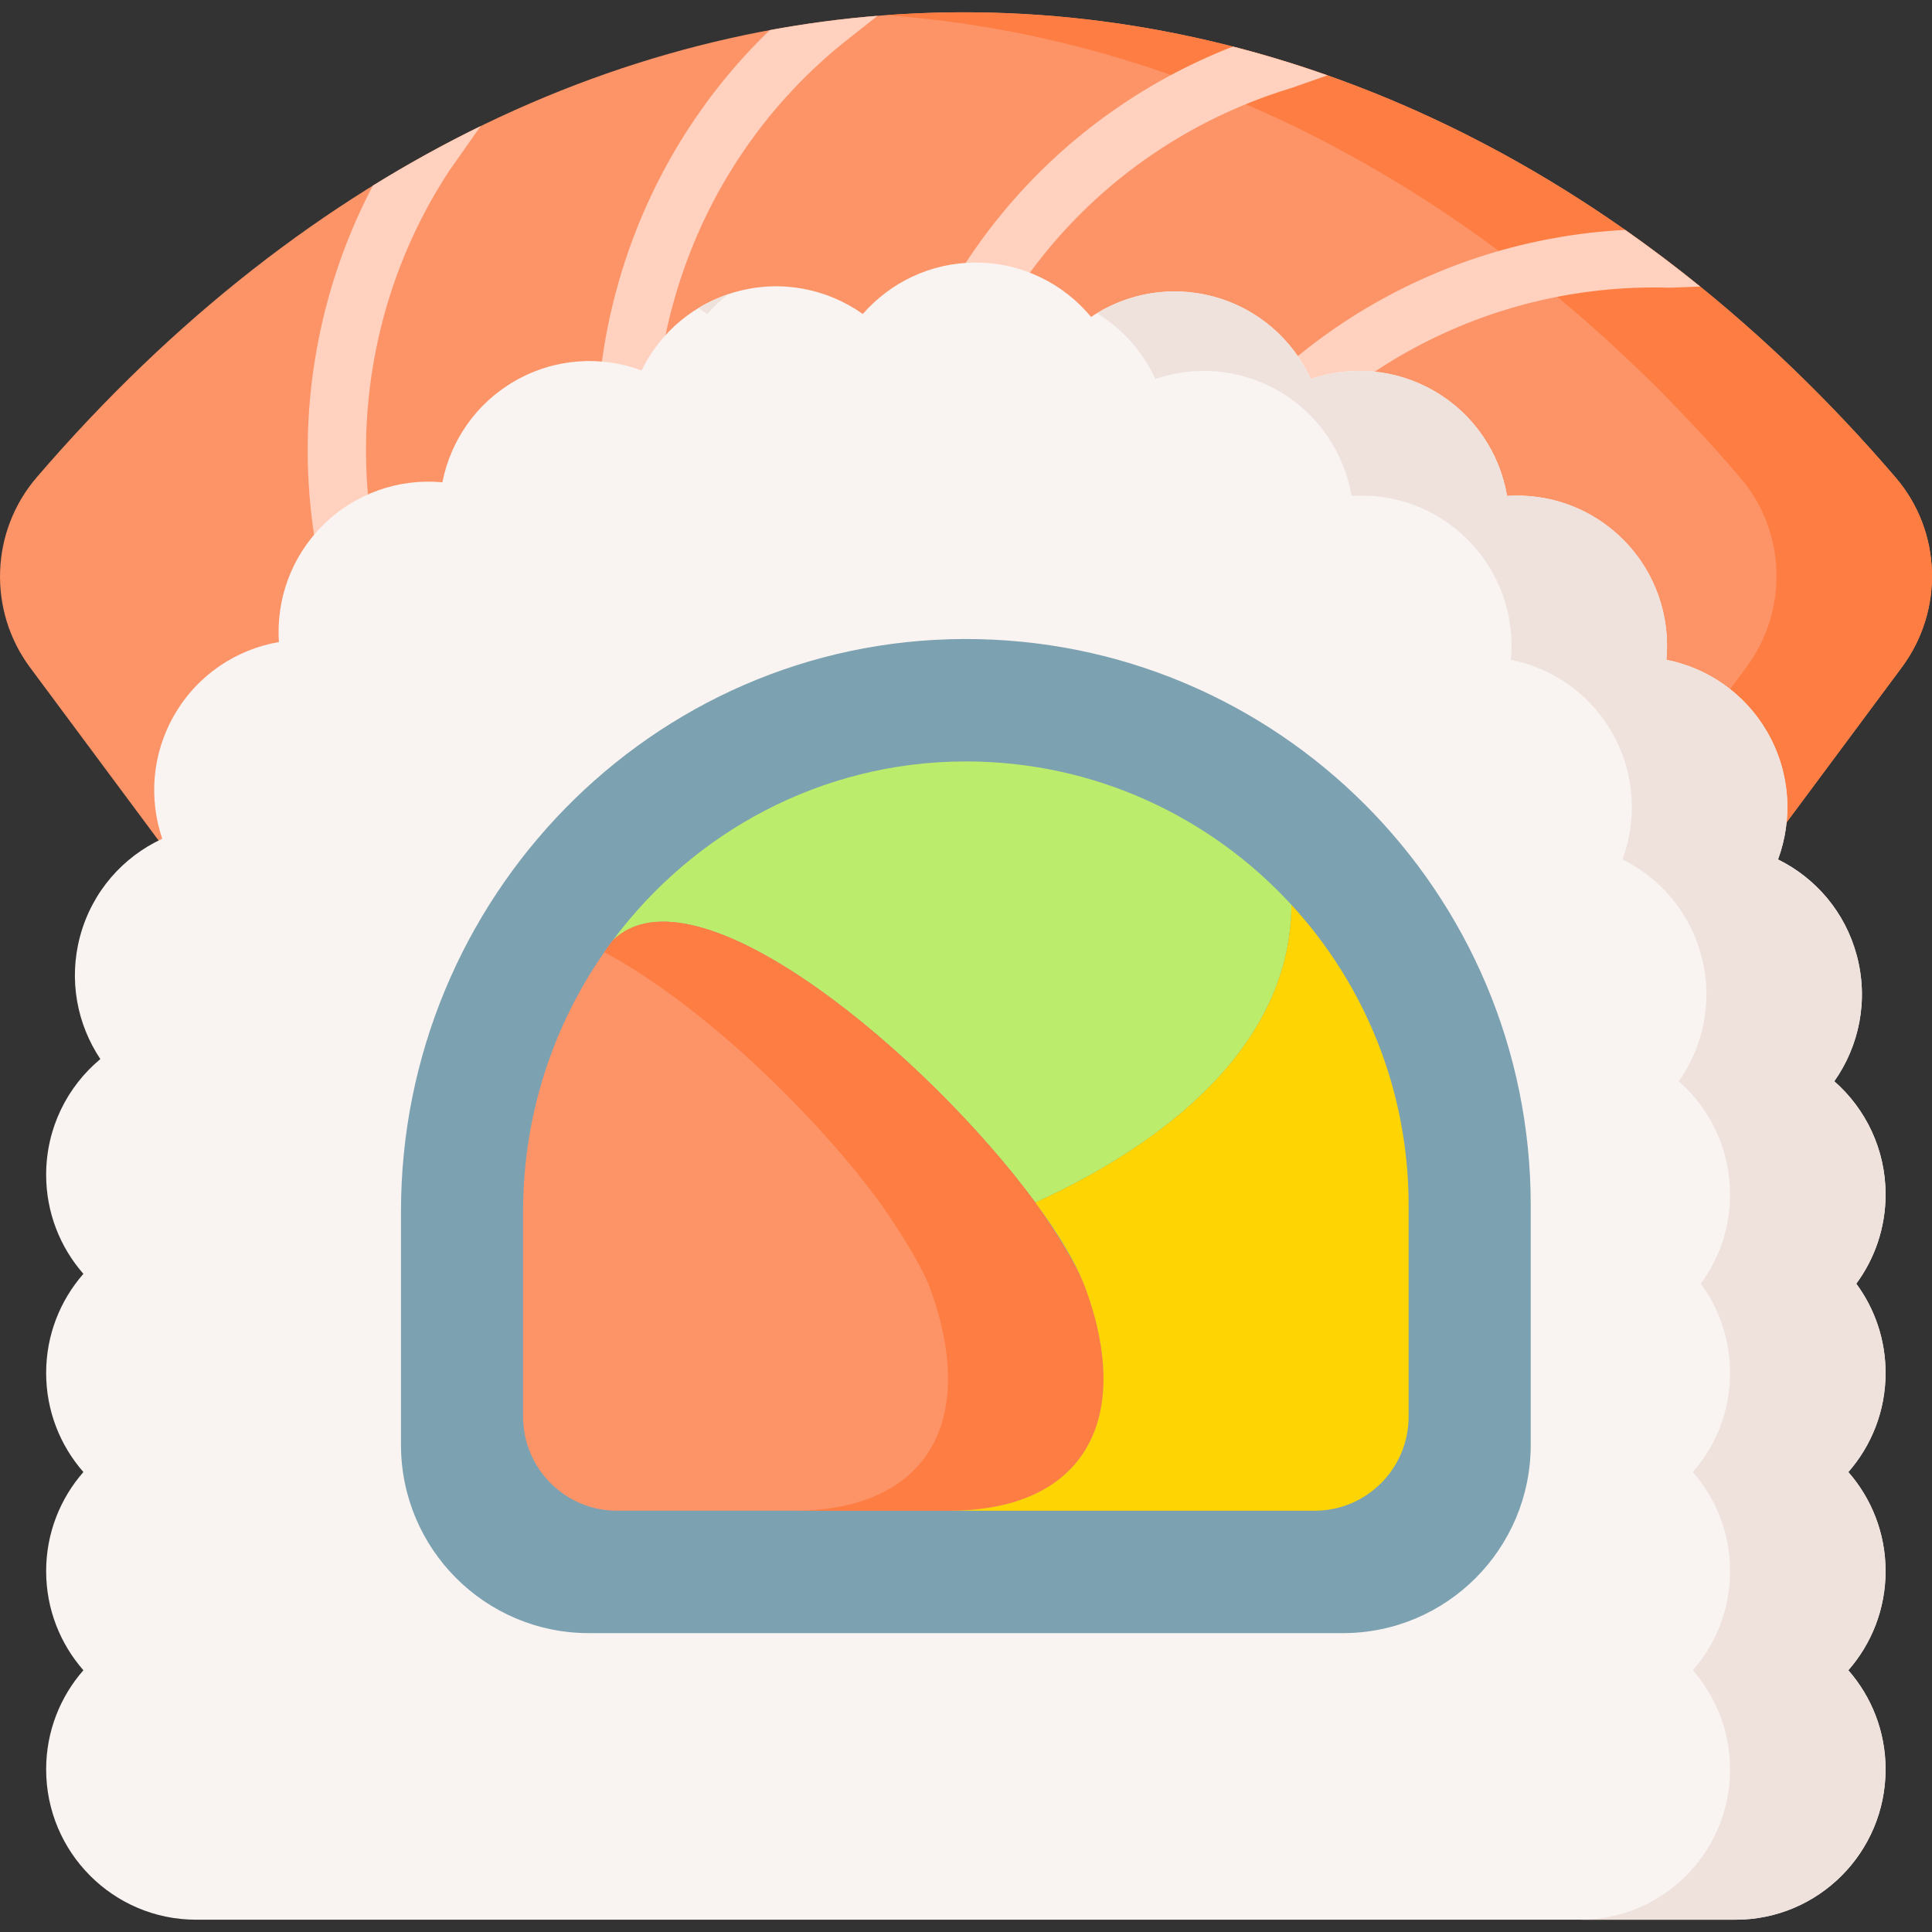 <svg id="Capa_1" enable-background="new 0 0 512 512" height="512" viewBox="0 0 512 512" width="512" xmlns="http://www.w3.org/2000/svg"><rect x="0" y="0" width="512" height="512" fill="#333333" stroke="none"/><g><g><path d="m469.136 223.766c-14.579 19.622-43.167 22.055-60.573 4.905-44.076-43.429-97.016-66.879-152.6-66.879s-108.524 23.45-152.6 66.879c-17.406 17.151-45.994 14.717-60.573-4.905l-34.81-46.851c-11.258-15.151-10.541-36.125 1.76-50.437 145.091-168.822 355.686-159.734 492.64.094 12.228 14.27 12.831 35.181 1.622 50.268z" fill="#fd9468"/><g><path d="m502.38 126.572c-74.778-87.267-171.51-129.595-267.546-122.561 82.066 6.002 162.263 47.783 226.339 122.561 12.228 14.27 12.831 35.181 1.622 50.268l-34.866 46.926c-3.328 4.479-7.386 8.062-11.875 10.721 17.282 10.38 40.445 6.287 53.082-10.721l34.866-46.926c11.21-15.087 10.606-35.998-1.622-50.268z" fill="#fe7d43"/></g><g fill="#ffd1be"><path d="m125.391 225.236c1.509 1.513 3.489 2.27 5.47 2.27 1.974 0 3.949-.752 5.457-2.256 3.021-3.014 3.027-7.906.013-10.927-2.546-2.552-4.981-5.2-7.302-7.935-4.065 3.086-8.073 6.326-12.02 9.716 2.66 3.15 5.456 6.198 8.382 9.132z"/><path d="m119.051 45.266 8.328-11.846c-9.629 4.697-19.157 9.95-28.558 15.763-13.528 25.715-19.39 55.169-16.599 84.369 2.907 30.407 15.146 59.289 34.788 82.552 3.947-3.39 7.955-6.63 12.02-9.716-17.748-20.912-28.807-46.921-31.424-74.306-2.92-30.527 4.696-61.353 21.445-86.816z"/><path d="m164.786 71.915c-8.967 29.14-8.85 59.989.336 89.214 1.038 3.3 4.085 5.411 7.369 5.411.768 0 1.548-.115 2.319-.358 4.07-1.28 6.334-5.617 5.054-9.688-8.244-26.225-8.351-53.9-.309-80.035 7.854-25.522 22.875-47.896 43.447-64.709l9.568-7.565c-9.541.776-19.074 2.04-28.576 3.796-18.222 17.574-31.676 39.458-39.208 63.934z"/><path d="m233.73 125.667c-.753 4.2 2.043 8.215 6.243 8.967.461.082.919.123 1.371.123 3.67 0 6.927-2.626 7.597-6.366 8.955-49.99 44.614-90.223 93.06-104.997.103-.031.203-.064.304-.1l9.491-3.33c-8.29-2.923-16.648-5.466-25.059-7.626-48.503 18.865-83.699 61.37-93.007 113.329z"/><path d="m308.564 136.128c-2.12 3.703-.836 8.424 2.867 10.544 1.21.693 2.529 1.022 3.831 1.022 2.68 0 5.286-1.397 6.712-3.89 24.676-43.11 70.756-69.007 120.322-67.565.171.005.343.004.514-.003l7.759-.293c-6.528-5.288-13.159-10.293-19.885-15.015-50.576 2.603-96.62 30.649-122.12 75.2z"/></g></g><path d="m459.951 508.743c21.952 0 39.747-17.839 39.747-39.845 0-10.064-3.73-19.25-9.869-26.263 6.139-7.013 9.869-16.199 9.869-26.263s-3.73-19.25-9.869-26.263c6.139-7.013 9.869-16.199 9.869-26.263 0-8.858-2.887-17.038-7.765-23.655 4.878-6.616 7.765-14.796 7.765-23.655 0-11.961-5.265-22.684-13.59-29.987 6.589-9.336 9.142-21.431 5.958-33.341-3.088-11.554-10.942-20.545-20.869-25.44 3.953-10.728 3.297-23.072-2.853-33.751-5.966-10.359-15.874-17.006-26.726-19.158 1.049-11.388-2.772-23.142-11.469-31.861-8.437-8.458-19.723-12.308-30.762-11.571-1.927-11.272-8.652-21.634-19.304-27.799-10.333-5.981-22.229-6.771-32.701-3.195-4.771-10.388-13.943-18.652-25.824-21.843-11.525-3.096-23.22-.773-32.411 5.398-7.291-8.796-18.283-14.399-30.583-14.399-11.932 0-22.628 5.278-29.913 13.624-9.313-6.605-21.378-9.164-33.258-5.973-11.526 3.096-20.494 10.969-25.377 20.921-10.701-3.963-23.016-3.305-33.668 2.86-10.333 5.981-16.964 15.913-19.111 26.792-11.36-1.052-23.085 2.779-31.782 11.498-8.437 8.458-12.277 19.772-11.542 30.838-11.244 1.932-21.581 8.674-27.73 19.352-5.966 10.359-6.754 22.284-3.187 32.782-10.362 4.783-18.606 13.977-21.789 25.887-3.088 11.554-.771 23.277 5.385 32.492-8.774 7.309-14.363 18.329-14.363 30.659 0 10.064 3.73 19.25 9.869 26.263-6.139 7.013-9.869 16.199-9.869 26.263s3.73 19.25 9.869 26.263c-6.139 7.013-9.869 16.199-9.869 26.263s3.73 19.249 9.869 26.263c-6.139 7.013-9.869 16.199-9.869 26.263 0 22.006 17.795 39.845 39.747 39.845h407.975z" fill="#f9f3f1"/><g fill="#efe2dd"><path d="m192.986 77.97c-2.819.949-5.467 2.192-7.921 3.683.81.492 1.604 1.013 2.378 1.562 1.676-1.92 3.533-3.677 5.543-5.245z"/><path d="m491.933 340.192c4.878-6.616 7.765-14.796 7.765-23.655 0-11.961-5.265-22.684-13.59-29.987 6.589-9.336 9.142-21.431 5.958-33.341-3.088-11.554-10.942-20.545-20.869-25.44 3.953-10.728 3.297-23.072-2.853-33.751-5.966-10.359-15.874-17.006-26.726-19.158 1.049-11.388-2.772-23.142-11.469-31.861-8.437-8.458-19.723-12.308-30.762-11.571-1.927-11.272-8.652-21.634-19.304-27.799-10.333-5.981-22.229-6.771-32.701-3.195-4.772-10.388-13.943-18.652-25.824-21.843-10.891-2.925-21.932-1.012-30.871 4.415 6.869 4.175 12.214 10.302 15.487 17.428 10.472-3.576 22.367-2.785 32.701 3.195 10.652 6.165 17.377 16.527 19.304 27.799 11.038-.737 22.324 3.113 30.762 11.571 8.697 8.719 12.518 20.473 11.469 31.861 10.852 2.152 20.76 8.799 26.726 19.158 6.15 10.678 6.806 23.023 2.853 33.751 9.927 4.895 17.781 13.886 20.869 25.44 3.183 11.91.63 24.004-5.958 33.341 8.325 7.304 13.59 18.026 13.59 29.987 0 8.858-2.887 17.038-7.765 23.655 4.878 6.616 7.765 14.796 7.765 23.655 0 10.064-3.73 19.25-9.869 26.263 6.139 7.013 9.869 16.199 9.869 26.263s-3.73 19.249-9.869 26.263c6.139 7.013 9.869 16.199 9.869 26.263 0 22.006-17.795 39.845-39.747 39.845h41.207c21.951 0 39.747-17.839 39.747-39.845 0-10.064-3.73-19.25-9.869-26.263 6.139-7.013 9.869-16.199 9.869-26.263s-3.73-19.25-9.869-26.263c6.139-7.013 9.869-16.199 9.869-26.263 0-8.859-2.887-17.039-7.764-23.655z"/></g><path d="" fill="#f9f3f1"/><path d="" fill="#f9f3f1"/><g><path d="m405.66 319.413c0-83.057-67.308-150.354-150.227-150.066-82.734.287-149.168 68.756-149.168 151.695v61.845c0 27.563 22.289 49.907 49.784 49.907h199.826c27.495 0 49.784-22.344 49.784-49.907v-63.474z" fill="#7ca1b1"/><g><path d="m274.38 318.671c27.094-12.321 67.604-37.632 67.868-78.882-21.458-23.349-52.194-38.003-86.285-38.003l-.418.001c-37.989.132-71.798 18.765-93.168 47.454 21.908-21.396 83.4 30.558 112.003 69.43z" fill="#bbec6c"/><path d="m287.769 341.654c-2.318-6.389-8.477-15.936-13.39-22.983-28.602-38.872-90.095-90.827-112.003-69.431-14.897 19.999-23.752 44.883-23.752 71.802v54.359c0 13.781 11.145 24.954 24.892 24.954h88.061c35.128 0 48.966-23.487 36.192-58.701z" fill="#fd9468"/><path d="m287.77 341.654c-2.318-6.389-8.477-15.936-13.39-22.983-28.602-38.872-90.095-90.827-112.003-69.431-.757 1.016-1.498 2.045-2.224 3.087 25.565 13.743 55.478 42.504 73.019 66.344 4.913 7.047 11.072 16.594 13.39 22.983 12.773 35.214-1.065 58.701-36.191 58.701h41.207c35.127 0 48.965-23.487 36.192-58.701z" fill="#fe7d43"/><path d="m342.247 239.789c-.264 41.25-40.774 66.561-67.868 78.882 6.34 8.617 11.072 16.594 13.39 22.983 12.773 35.214-1.065 58.701-36.191 58.701h96.83c13.747 0 24.892-11.172 24.892-24.954v-55.988c0-30.685-11.786-58.659-31.053-79.624z" fill="#fed402"/></g></g></g></svg>
